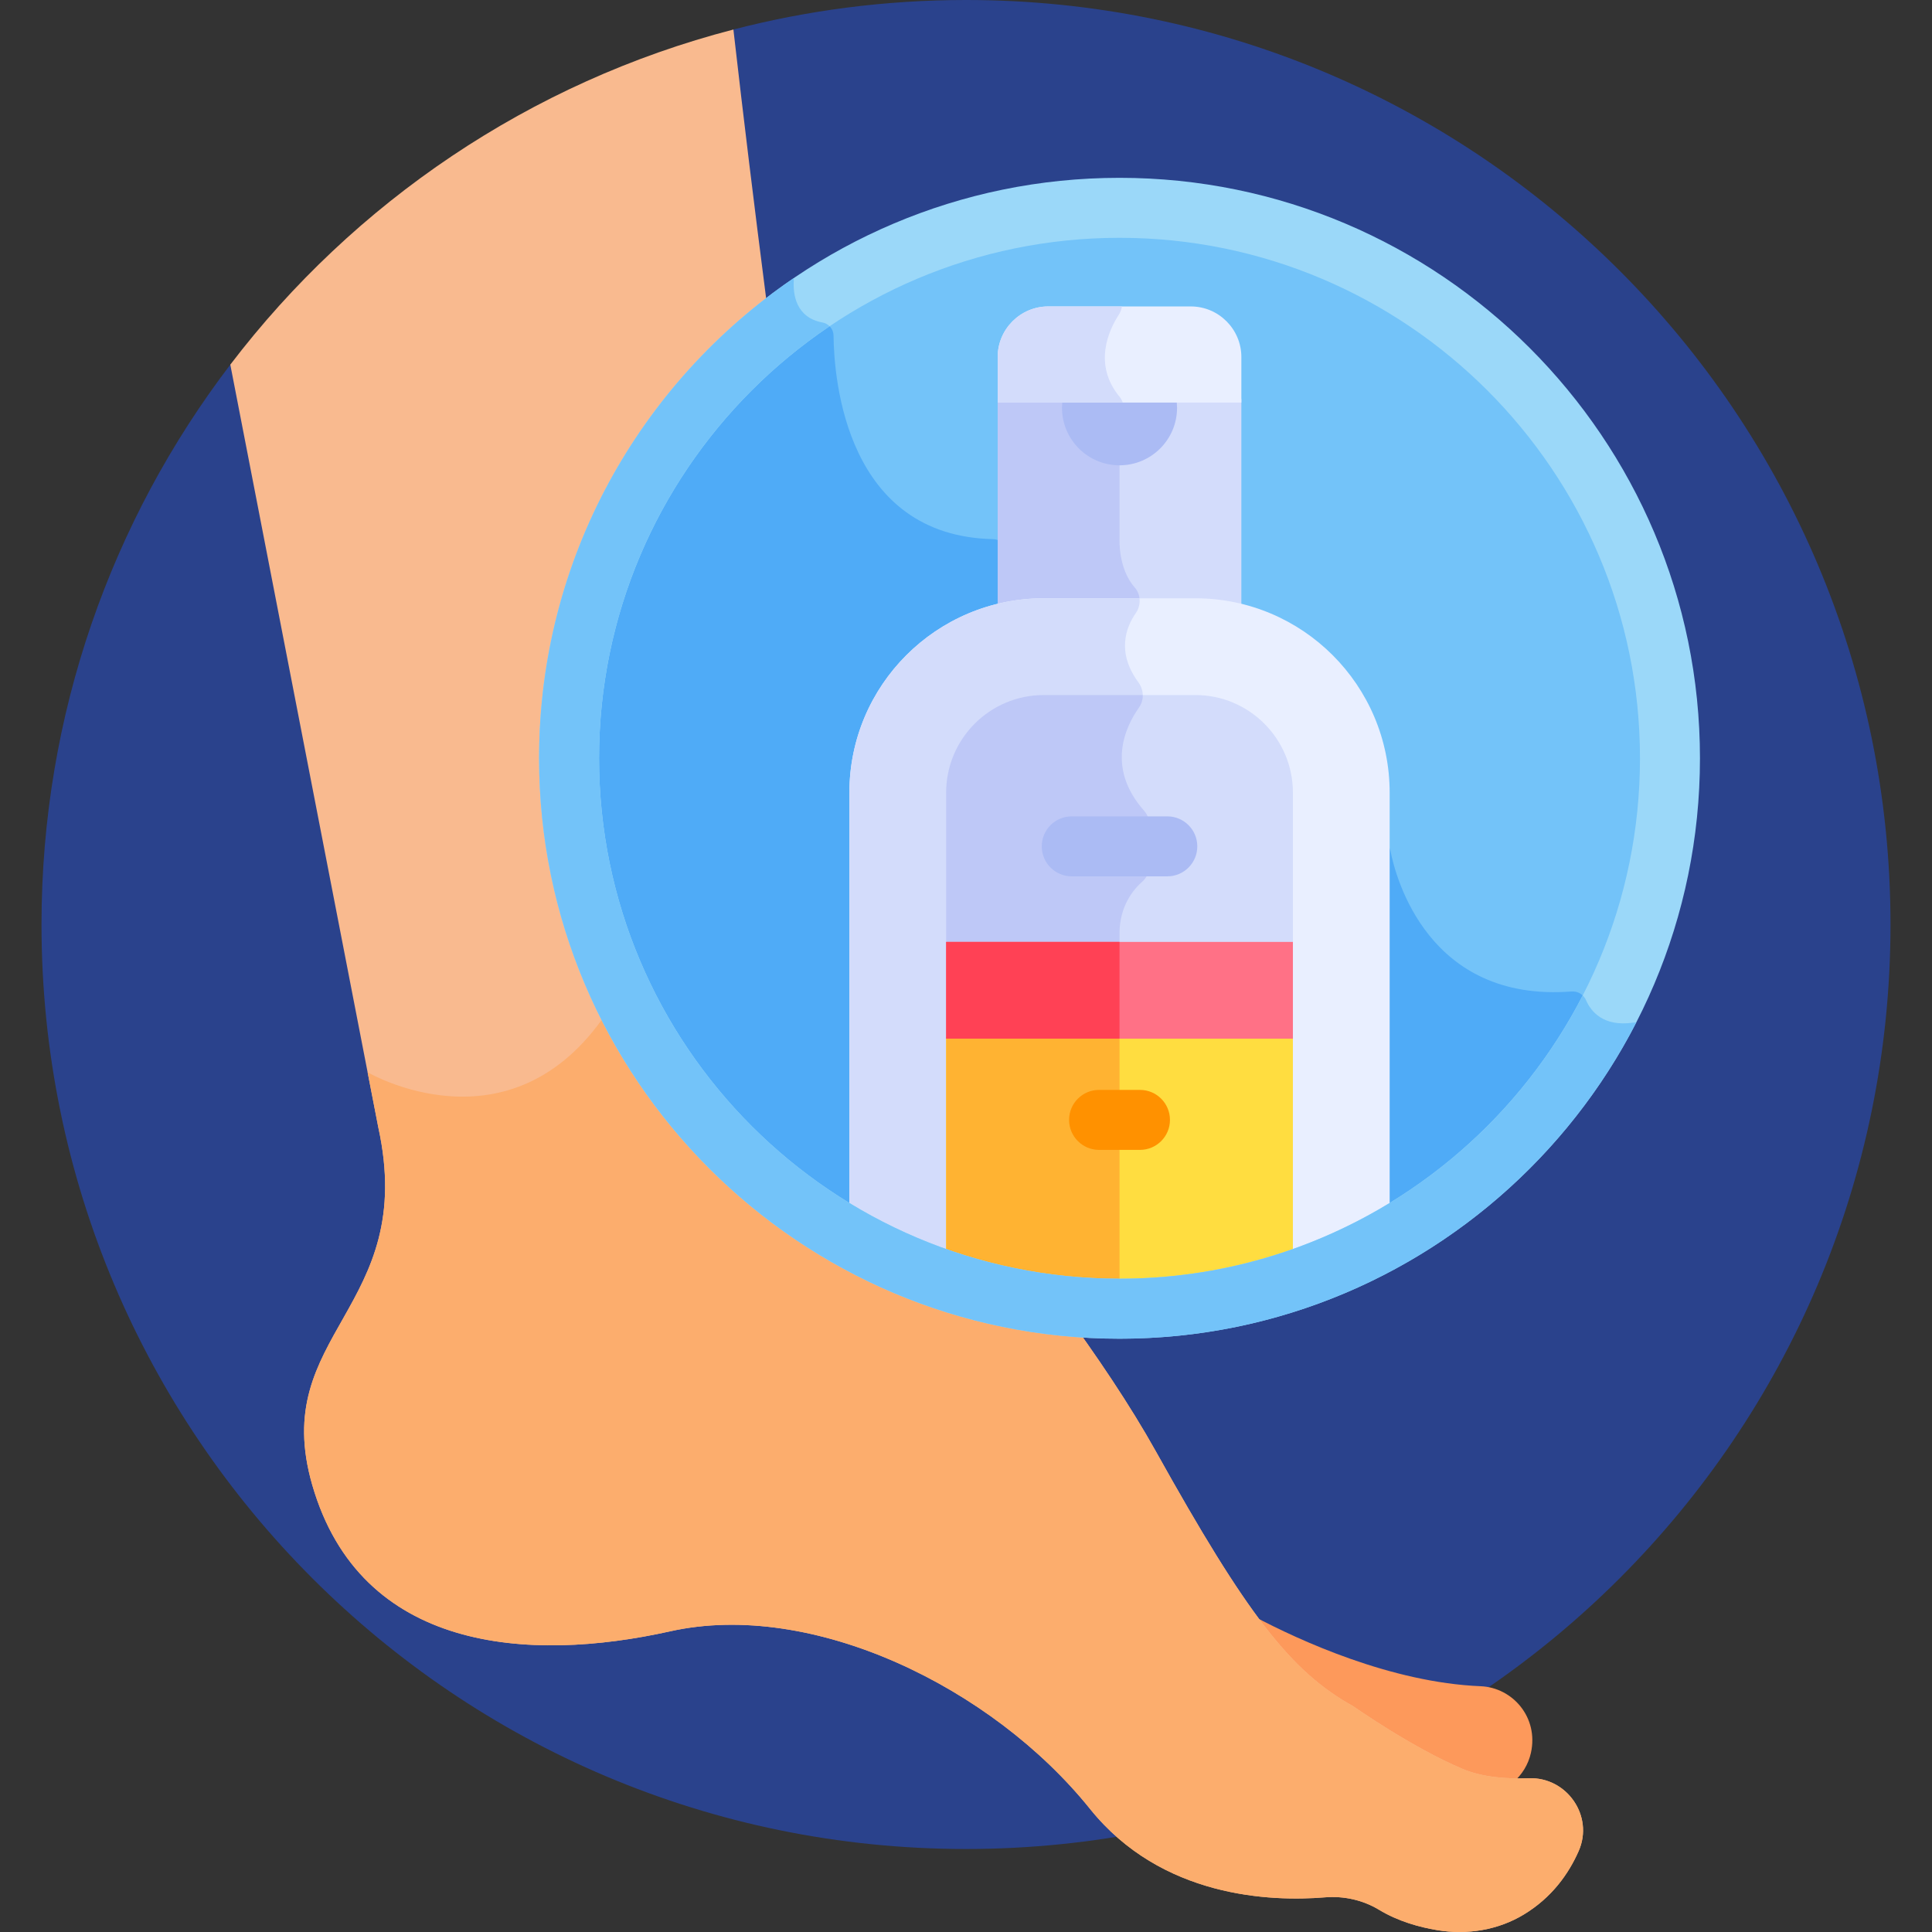 <svg id="Layer_1" enable-background="new 0 0 512 512" height="512" viewBox="0 0 512 512" width="512" xmlns="http://www.w3.org/2000/svg"><rect x="0" y="0" width="512" height="512" fill="#333333" stroke="none"/><g><path d="m256 0c-21.291 0-41.946 2.72-61.641 7.825l-133.324 88.81c-31.386 41.181-50.036 92.592-50.036 148.367 0 135.311 109.691 245.002 245.002 245.002s245.002-109.691 245.002-245.002-109.692-245.002-245.003-245.002z" fill="#2a428c"/><path d="m358.645 453.249s15.543 10.951 28.967 16.603c4.012 1.69 8.734 2.363 13.383 2.486 2.317-1.979 4.023-4.684 4.72-7.835 2.063-9.329-4.801-17.286-13.323-17.636-23.819-.977-48.134-12.195-59.952-18.443 9.202 12.688 16.933 19.696 26.205 24.825z" fill="#fd995b"/><path d="m418.376 490.519c4.068-9.249-3.139-19.645-13.236-19.264-5.896.223-12.312-.267-17.528-2.463-13.424-5.652-28.967-16.603-28.967-16.603-16.603-9.185-28.26-24.374-52.281-67.471-13.788-24.738-35.957-53.201-52.342-72.961-13.998-16.882-23.162-37.227-26.464-58.908-7.789-51.138-22.515-151.313-33.199-245.024-53.879 13.963-100.548 45.806-133.325 88.81l39.207 202.066c10.598 48.219-29.143 54.577-17.486 94.848 12.779 44.144 57.227 47.159 94.848 38.768s85.31 14.75 111.274 47.072c18.932 23.569 47.912 24.599 62.222 23.428 5.01-.41 10.039.686 14.342 3.286 5.079 3.069 10.72 4.629 15.466 5.412 7.919 1.306 16.125-.01 22.98-4.183 7.334-4.463 11.79-10.677 14.489-16.813z" fill="#f9ba8f"/><path d="m405.14 471.255c-5.896.223-12.312-.267-17.528-2.463-13.424-5.652-28.967-16.603-28.967-16.603-16.603-9.185-28.26-24.374-52.281-67.471-13.788-24.738-35.957-53.201-52.342-72.961-11.924-14.38-20.323-31.277-24.597-49.367-27.706-8.48-56.79-11.687-68.657 5.997-25.5 38-63.347 15.776-63.347 15.776l2.82 14.537c10.598 48.219-29.143 54.577-17.486 94.848 12.779 44.144 57.227 47.159 94.848 38.768s85.31 14.75 111.274 47.073c18.932 23.569 47.912 24.599 62.222 23.428 5.01-.41 10.04.686 14.342 3.286 5.079 3.069 10.72 4.629 15.466 5.412 7.919 1.306 16.125-.01 22.98-4.183 7.333-4.464 11.789-10.677 14.488-16.814 4.069-9.248-3.138-19.644-13.235-19.263z" fill="#fcad6d"/><circle cx="296.685" cy="200.949" fill="#73c3f9" r="145.875"/><path d="m425.126 270.155c-2.65-1.254-4.076-3.392-4.818-5.103-.654-1.507-2.181-2.426-3.819-2.299-38.05 2.936-46.622-30.268-47.993-37.204-.164-.83-.619-1.568-1.286-2.09l-101.877-79.836c-.608-.476-1.359-.73-2.131-.746-38.903-.828-42.176-42.104-42.311-53.986-.019-1.704-1.27-3.112-2.945-3.427-2.816-.53-4.617-1.831-5.763-3.433-37.145 26.442-61.372 69.851-61.372 118.92 0 80.564 65.31 145.875 145.875 145.875 55.519-.003 103.791-31.021 128.44-76.671z" fill="#4fabf7"/><path d="m264.397 105.743v56.176c3.918-.953 8.006-1.47 12.217-1.47h40.143c4.211 0 8.299.517 12.217 1.47v-56.176z" fill="#d3dcfb"/><path d="m264.397 161.919c3.918-.953 8.006-1.47 12.217-1.47h25.265c.374-1.662.008-3.446-1.165-4.77-4.415-4.986-4.029-12.791-4.029-12.791v-19.338c0-.159.007-.318.02-.476l1.189-13.958c.101-1.187-.184-2.371-.803-3.373h-32.694z" fill="#bec8f7"/><path d="m281.44 108.067c0 8.42 6.826 15.245 15.245 15.245s15.245-6.825 15.245-15.245c0-.792-.079-1.564-.195-2.324h-30.099c-.117.76-.196 1.531-.196 2.324z" fill="#abbbf4"/><path d="m315.581 81.21h-37.791c-7.366 0-13.393 6.027-13.393 13.393v12.09h64.577v-12.09c0-7.366-6.027-13.393-13.393-13.393z" fill="#e9efff"/><path d="m296.491 83.408c.437-.676.711-1.426.833-2.199h-19.534c-7.366 0-13.393 6.027-13.393 13.393v12.09h33.157c-.202-.55-.472-1.075-.851-1.533-7.108-8.591-2.845-17.678-.212-21.751z" fill="#d3dcfb"/><path d="m316.757 158.55h-40.143c-28.453 0-51.518 23.065-51.518 51.518v118c21.15 11.937 45.572 18.756 71.59 18.756s50.44-6.819 71.589-18.756v-118c0-28.453-23.066-51.518-51.518-51.518z" fill="#e9efff"/><path d="m302.684 233.676c1.214-1.072 1.917-2.6 1.917-4.22v-10.897c0-1.383-.526-2.71-1.441-3.748-10.008-11.346-5.005-22.086-1.314-27.311 1.415-2.003 1.3-4.689-.152-6.665-5.79-7.881-3.4-14.465-.676-18.387.808-1.162 1.12-2.56.958-3.898h-25.362c-28.453 0-51.518 23.065-51.518 51.518v118c21.15 11.937 45.572 18.756 71.589 18.756 0-27.594 0-91.119 0-99.435 0-7.25 3.656-11.642 5.999-13.713z" fill="#d3dcfb"/><path d="m342.634 250.03v-39.963c0-14.291-11.585-25.877-25.877-25.877h-40.143c-14.292 0-25.877 11.586-25.877 25.877v39.962h91.897z" fill="#d3dcfb"/><path d="m296.685 247.388c0-7.249 3.656-11.641 5.999-13.712 1.214-1.072 1.917-2.6 1.917-4.22v-10.897c0-1.383-.526-2.71-1.441-3.748-10.008-11.346-5.005-22.086-1.314-27.311.701-.992 1.024-2.152.997-3.309h-26.229c-14.292 0-25.877 11.586-25.877 25.877v39.962h45.948c0-1.14 0-2.042 0-2.642z" fill="#bec8f7"/><path d="m250.736 339.431c14.448 4.791 29.894 7.393 45.949 7.393s31.501-2.601 45.949-7.393v-64.587h-91.898z" fill="#ffdd40"/><path d="m296.685 274.844h-45.948v64.587c14.447 4.791 29.893 7.393 45.948 7.393 0-17.345 0-48.876 0-71.98z" fill="#ffb332"/><path d="m250.737 249.617h91.897v25.641h-91.897z" fill="#ff7186"/><path d="m296.685 249.617h-45.948v25.641h45.948c0-11.514 0-20.981 0-25.641z" fill="#ff4155"/><g><path d="m309.348 232.24h-25.324c-4.39 0-7.948-3.559-7.948-7.948 0-4.39 3.558-7.948 7.948-7.948h25.324c4.39 0 7.948 3.559 7.948 7.948 0 4.39-3.558 7.948-7.948 7.948z" fill="#abbbf4"/></g><g><path d="m302.104 304.731h-10.839c-4.39 0-7.948-3.559-7.948-7.948 0-4.39 3.558-7.948 7.948-7.948h10.839c4.39 0 7.948 3.559 7.948 7.948 0 4.39-3.558 7.948-7.948 7.948z" fill="#ff9100"/></g><g><path d="m296.685 354.772c-84.819 0-153.823-69.005-153.823-153.823s69.005-153.823 153.823-153.823c84.819 0 153.823 69.004 153.823 153.823s-69.004 153.823-153.823 153.823zm0-291.75c-76.053 0-137.926 61.874-137.926 137.926 0 76.053 61.874 137.927 137.926 137.927 76.053 0 137.927-61.874 137.927-137.927 0-76.052-61.874-137.926-137.927-137.926z" fill="#9bd8f9"/></g><path d="m433.615 270.992c-.265-.02-.533-.021-.805.018-7.999 1.157-11.234-3.036-12.503-5.959-.208-.48-.513-.893-.874-1.239-22.899 44.53-69.324 75.062-122.748 75.062-76.053 0-137.926-61.874-137.926-137.927 0-47.628 24.267-89.692 61.085-114.484-.505-.5-1.155-.863-1.898-1.003-7.004-1.319-7.797-7.37-7.591-11.096.012-.22.003-.437-.025-.649-40.691 27.706-67.467 74.399-67.467 127.231 0 84.818 69.004 153.823 153.823 153.823 59.607.003 111.404-34.078 136.929-83.777z" fill="#73c3f9"/></g></svg>